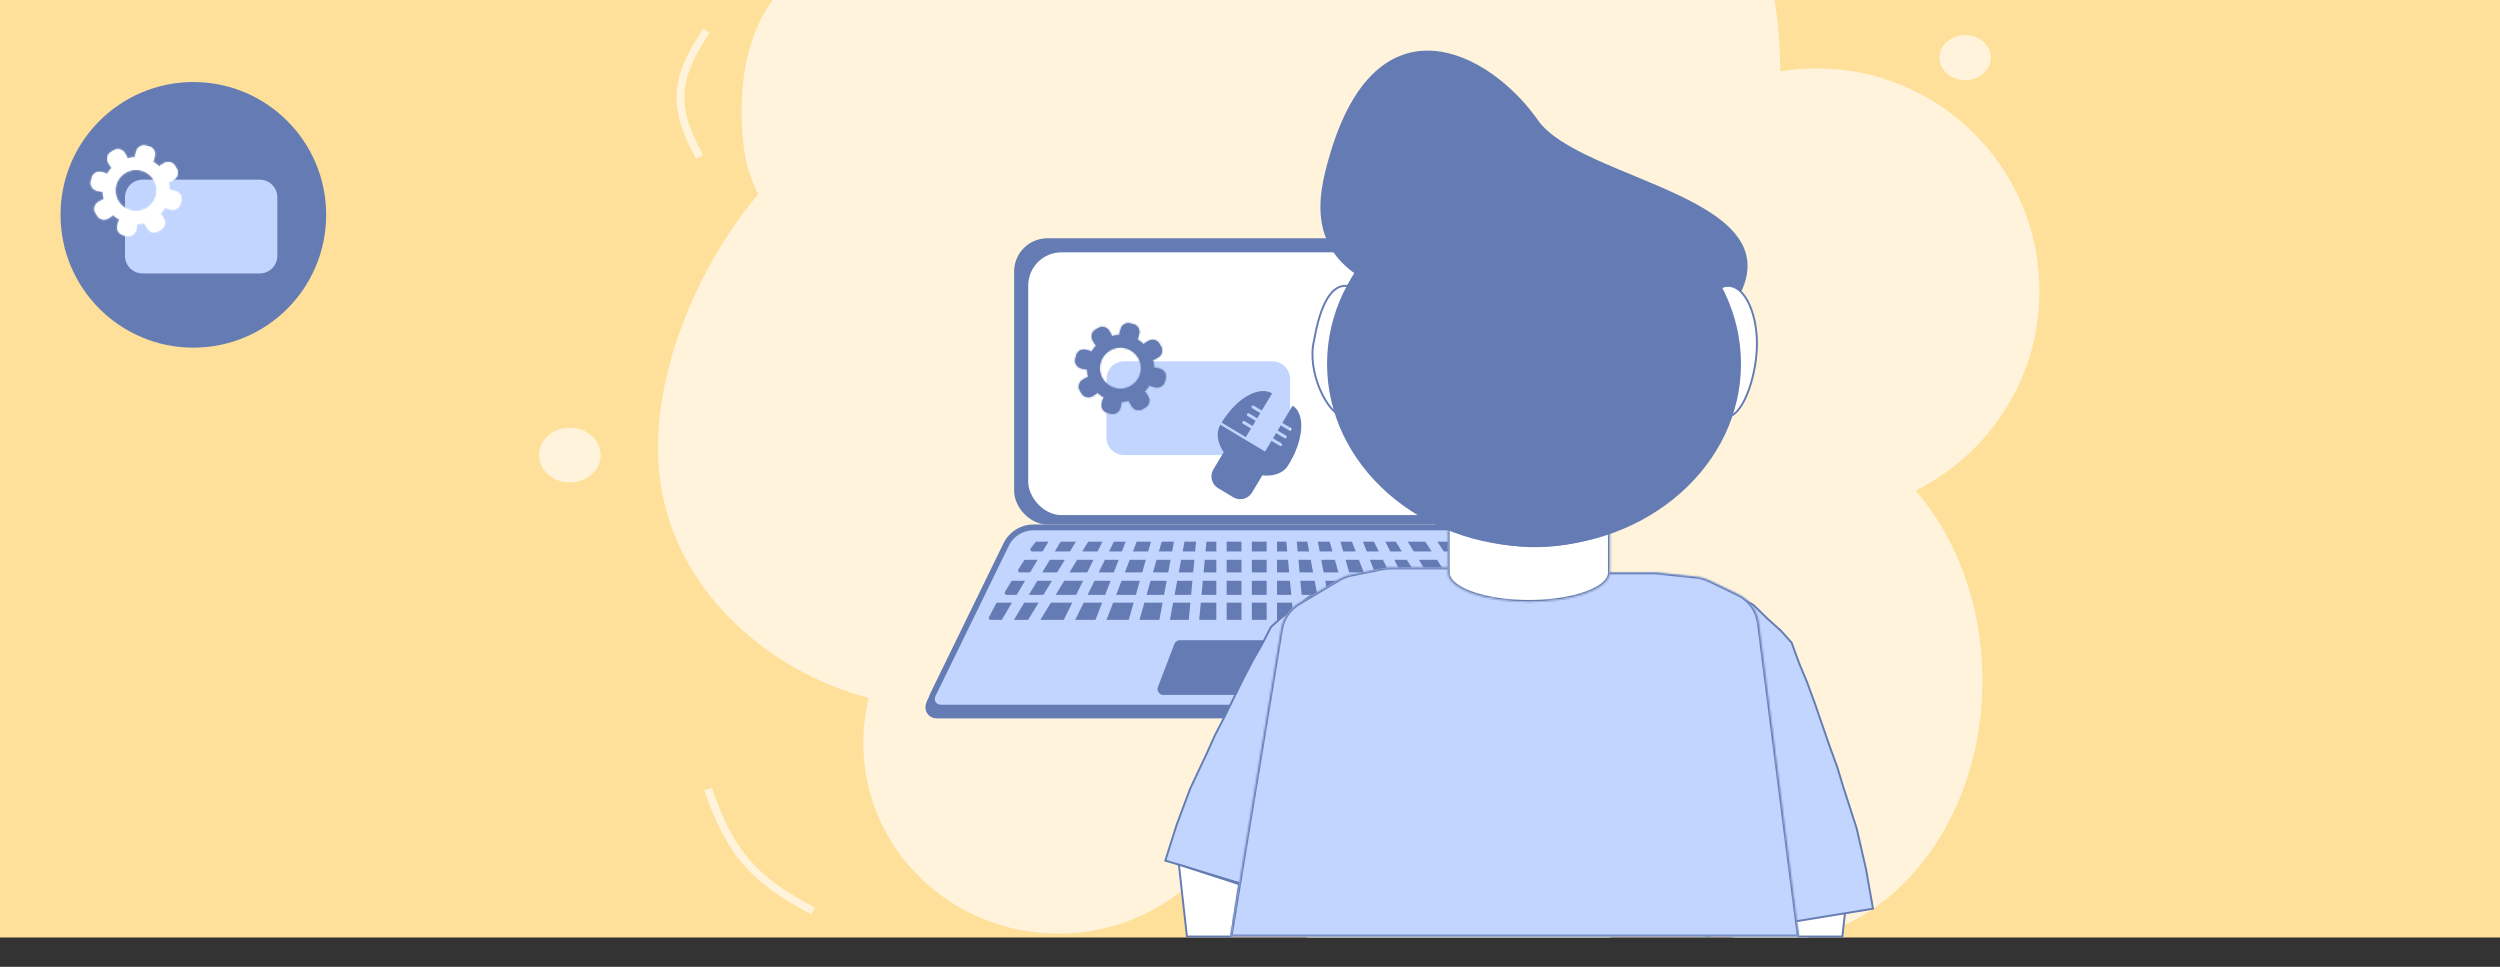 <svg width="1280" height="495" viewBox="0 0 1280 495" fill="none" xmlns="http://www.w3.org/2000/svg">
<rect x="0" y="0" width="1280" height="495" fill="#333333" stroke="none"/>
<rect width="1280" height="480" fill="#FEE09A"/>
<path fill-rule="evenodd" clip-rule="evenodd" d="M669.533 480C650.915 470.301 634.119 457.208 619.845 441.472C601.537 463.742 573.42 478 541.891 478C486.723 478 442 434.348 442 380.5C442 373.02 442.942 365.235 444.713 357.374C392.473 343.486 342.609 300.607 337.359 240.311C333.319 193.918 355.756 137.976 388.235 99.397C384.514 91.942 382.073 84.477 381.122 77.091C381.122 77.091 372.934 30.815 395.57 0H908.442C910.417 10.199 911.254 22.278 911.578 36.492C917.602 35.511 923.784 35 930.086 35C993.094 35 1044.17 86.04 1044.17 149C1044.17 193.773 1018.34 232.518 980.759 251.166C1001.84 275.519 1015 310.118 1015 348.5C1015 414.334 976.27 469.039 925.315 480H887.685C874.349 477.131 861.849 471.266 850.663 462.988C842.348 469.446 833.49 475.148 824.175 480H669.533ZM380.315 442.335C388.707 452.149 399.632 459.865 415.357 468.111L417.301 464.69C401.81 456.567 391.395 449.144 383.474 439.88C375.548 430.612 370.002 419.365 364.483 403.403L360.6 404.597C366.187 420.758 371.927 432.526 380.315 442.335ZM356.473 81.366C349.285 68.314 345.831 57.918 346.455 47.509C347.079 37.112 351.752 27.034 360.058 14.592L363.378 16.772C355.199 29.025 351.01 38.368 350.451 47.684C349.893 56.987 352.937 66.594 359.988 79.397L356.473 81.366ZM307.544 233C307.544 225.268 300.483 219 291.772 219C283.061 219 276 225.268 276 233C276 240.732 283.061 247 291.772 247C300.483 247 307.544 240.732 307.544 233ZM1006.14 18C1013.4 18 1019.29 23.149 1019.29 29.5C1019.29 35.851 1013.4 41 1006.14 41C998.885 41 993 35.851 993 29.5C993 23.149 998.885 18 1006.14 18Z" fill="#FFF4DB"/>
<circle cx="99" cy="110" r="68" fill="#647CB3"/>
<rect x="519.242" y="122" width="241.015" height="146.531" rx="17" fill="#647CB3"/>
<path d="M496.453 339.39H782.339C784.739 339.39 786.684 341.335 786.684 343.735C786.684 347.532 788.431 351.117 791.421 353.457L793.727 355.262C795.461 356.619 796.717 358.494 797.314 360.613L797.528 361.377C797.873 362.603 796.952 363.819 795.678 363.819H479.466C478.365 363.819 477.568 362.768 477.865 361.708C478.257 360.309 478.899 358.992 479.76 357.821L487.158 347.759C487.934 346.703 488.577 345.557 489.073 344.344C490.299 341.348 493.215 339.39 496.453 339.39Z" fill="#C2D5FF" stroke="#647CB3" stroke-width="8"/>
<path d="M529.118 270.031H748.897C754.956 270.031 760.46 273.562 762.986 279.07L798.234 355.94C799.601 358.921 797.423 362.315 794.143 362.315H481.604C478.278 362.315 476.101 358.831 477.56 355.842L515.188 278.733C517.786 273.408 523.193 270.031 529.118 270.031Z" fill="#C2D5FF" stroke="#647CB3" stroke-width="3"/>
<path d="M601.275 329.713C601.719 328.551 602.834 327.783 604.078 327.783H674.196C675.484 327.783 676.628 328.605 677.039 329.826L684.457 351.851C685.112 353.795 683.666 355.808 681.614 355.808H595.664C593.561 355.808 592.111 353.702 592.861 351.738L601.275 329.713Z" fill="#647CB3"/>
<rect x="526.448" y="129.206" width="227.403" height="134.52" rx="17" fill="white"/>
<path d="M566.5 194C566.5 189.029 570.529 185 575.5 185H651.5C656.471 185 660.5 189.029 660.5 194V224C660.5 228.971 656.471 233 651.5 233H575.5C570.529 233 566.5 228.971 566.5 224V194Z" fill="#C2D5FF"/>
<path d="M943.286 479.5L947.417 442.714L916.559 452.708L920.695 479.5H943.286Z" fill="white" stroke="#647CB3"/>
<path fill-rule="evenodd" clip-rule="evenodd" d="M729.734 277.338H720.779L723.842 282.343H732.993L729.734 277.338ZM735.786 286.632H726.468L730.407 293.067H739.976L735.786 286.632ZM746.203 293.067L742.014 286.632H752.685C753.013 286.632 753.319 286.793 753.506 287.061L756.591 291.496C757.053 292.159 756.578 293.067 755.771 293.067H746.203ZM742.77 297.356H733.033L737.445 304.563H747.462L742.77 297.356ZM753.689 304.563L748.997 297.356H758.205C758.543 297.356 758.857 297.526 759.042 297.809L762.448 303.015C762.883 303.68 762.405 304.563 761.611 304.563H753.689ZM750.069 308.566H739.896L745.288 317.374L755.805 317.374L750.069 308.566ZM762.032 317.374L756.297 308.566H765.87C766.229 308.566 766.561 308.759 766.739 309.071L770.615 315.879C770.995 316.546 770.514 317.374 769.747 317.374L762.032 317.374ZM739.22 282.343L735.961 277.338H746.909C747.203 277.338 747.482 277.467 747.672 277.691L750.222 280.696C750.774 281.345 750.312 282.343 749.46 282.343H739.22ZM709.328 277.338H714.651L717.715 282.343H711.803L709.328 277.338ZM713.924 286.632H720.341L724.28 293.067H717.105L713.924 286.632ZM719.226 297.356H726.906L731.318 304.563H722.789L719.226 297.356ZM724.768 308.566H733.768L739.16 317.374H729.123L724.768 308.566ZM703.473 277.338H697.824L699.756 282.343H705.948L703.473 277.338ZM708.069 286.632H701.411L703.894 293.067H711.25L708.069 286.632ZM713.371 297.356H705.55L708.331 304.563H716.934L713.371 297.356ZM718.914 308.566H709.876L713.275 317.374H723.268L718.914 308.566ZM686.302 277.338H692.177L694.109 282.343H687.724L686.302 277.338ZM688.942 286.632H695.764L698.247 293.067H690.77L688.942 286.632ZM691.989 297.356H699.903L702.684 304.563H694.037L691.989 297.356ZM695.174 308.566H704.229L707.628 317.374H697.676L695.174 308.566ZM680.808 277.338H674.753L675.689 282.343H682.23L680.808 277.338ZM683.449 286.632H676.491L677.694 293.067H685.277L683.449 286.632ZM686.496 297.356H678.496L679.843 304.563H688.543L686.496 297.356ZM689.68 308.566H680.592L682.239 317.374H692.183L689.68 308.566ZM663.932 277.338H669.365L670.301 282.343H664.396L663.932 277.338ZM664.794 286.632H671.103L672.306 293.067H665.391L664.794 286.632ZM665.789 297.356H673.108L674.455 304.563H666.457L665.789 297.356ZM666.829 308.566H675.204L676.85 317.374H667.646L666.829 308.566ZM658.605 277.338H653.832V282.343H659.069L658.605 277.338ZM659.467 286.632H653.832V293.067H660.064L659.467 286.632ZM660.462 297.356H653.832V304.563H661.131L660.462 297.356ZM661.502 308.566H653.832V317.374H662.319L661.502 308.566ZM530.863 277.338H536.809L533.818 282.343H528.525C527.693 282.343 527.224 281.386 527.736 280.729L530.073 277.724C530.263 277.481 530.554 277.338 530.863 277.338ZM525.067 286.632H531.256L527.411 293.067H522.239C521.45 293.067 520.971 292.195 521.396 291.529L524.224 287.095C524.408 286.807 524.726 286.632 525.067 286.632ZM537.506 286.632L533.662 293.067H541.258L545.197 286.632H537.506ZM518.524 297.356H524.848L520.542 304.563H515.403C514.625 304.563 514.145 303.715 514.545 303.048L517.667 297.842C517.847 297.541 518.173 297.356 518.524 297.356ZM531.099 297.356L526.793 304.563H534.22L538.632 297.356H531.099ZM510.834 308.566H518.15L512.888 317.374H507.28C506.529 317.374 506.046 316.577 506.394 315.911L509.947 309.104C510.12 308.773 510.461 308.566 510.834 308.566ZM524.401 308.566L519.138 317.374H526.786L526.48 317.207L531.769 308.566H524.401ZM543.059 277.338L540.069 282.343H547.823L550.886 277.338H543.059ZM547.546 293.067L551.485 286.632H559.854L556.673 293.067H547.546ZM540.508 304.563L544.92 297.356H554.552L550.989 304.563H540.508ZM532.665 317.374L538.057 308.566H549.009L544.673 317.337L544.758 317.374H532.665ZM554.111 282.343L557.174 277.338H564.45L561.975 282.343H554.111ZM565.709 286.632L562.528 293.067H570.271L572.754 286.632H565.709ZM560.407 297.356L556.844 304.563H565.834L568.615 297.356H560.407ZM554.864 308.566L550.509 317.374H560.89L564.289 308.566H554.864ZM570.304 277.338L567.83 282.343H574.409L576.341 277.338H570.304ZM575.918 293.067L578.401 286.632H586.656L584.828 293.067H575.918ZM571.481 304.563L574.262 297.356H583.609L581.561 304.563H571.481ZM566.537 317.374L569.936 308.566H580.424L577.922 317.374H566.537ZM580.056 282.343L581.988 277.338H589.296L587.874 282.343H580.056ZM592.149 286.632L590.321 293.067H598.135L599.338 286.632H592.149ZM589.102 297.356L587.055 304.563H595.986L597.333 297.356H589.102ZM585.918 308.566L583.415 317.374H593.591L595.237 308.566H585.918ZM594.79 277.338L593.368 282.343H600.14L601.076 277.338H594.79ZM603.523 293.067L604.726 286.632H611.516L610.919 293.067H603.523ZM601.374 304.563L602.721 297.356H610.521L609.853 304.563H601.374ZM598.979 317.374L600.626 308.566H609.481L608.664 317.374H598.979ZM605.528 282.343L606.464 277.338H612.378L611.914 282.343H605.528ZM616.843 286.632L616.246 293.067H622.752V286.632H616.843ZM615.848 297.356L615.179 304.563H622.752V297.356H615.848ZM614.808 308.566L613.991 317.374H622.752V308.566H614.808ZM617.705 277.338L617.241 282.343H622.752V277.338H617.705ZM628.058 293.067V286.632H635.639V293.067H628.058ZM628.058 304.563V297.356H635.639V304.563H628.058ZM628.058 317.374V308.566H635.639V317.374H628.058ZM628.058 282.343V277.338H635.639V282.343H628.058ZM640.945 277.338H648.526V282.343H640.945V277.338ZM640.945 286.632H648.526V293.067H640.945V286.632ZM640.945 297.356H648.526V304.563H640.945V297.356ZM640.945 308.566H648.526V317.374H640.945V308.566Z" fill="#647CB3"/>
<path fill-rule="evenodd" clip-rule="evenodd" d="M645.552 200.264C647.732 200.041 649.692 200.429 651.319 201.406L646.045 210.192L641.937 207.726C641.573 207.507 641.101 207.625 640.882 207.989C640.664 208.353 640.782 208.825 641.146 209.043L645.254 211.51L643.671 214.145L639.563 211.679C639.2 211.461 638.727 211.579 638.509 211.942C638.29 212.306 638.408 212.778 638.772 212.997L642.88 215.463L641.298 218.099L637.19 215.633C636.826 215.414 636.354 215.532 636.135 215.896C635.917 216.26 636.035 216.732 636.399 216.95L640.507 219.417L637.87 223.809L625.476 216.369C627.242 213.427 629.311 210.706 631.566 208.362C633.821 206.018 636.216 204.096 638.616 202.707C641.016 201.317 643.373 200.487 645.552 200.264ZM655.292 228.293L650.994 225.712L647.71 231.182L648.75 231.835L642.168 227.884L624.816 217.467C622.963 220.554 623.014 224.613 624.957 228.749C625.403 229.7 625.941 230.636 626.561 231.549C626.425 231.732 626.296 231.924 626.176 232.125L621.251 240.328C619.261 243.643 620.335 247.943 623.649 249.933L631.414 254.594C634.728 256.584 639.028 255.51 641.018 252.196L645.943 243.992C646.063 243.792 646.172 243.588 646.271 243.381C647.367 243.499 648.447 243.534 649.495 243.481C654.06 243.251 657.666 241.388 659.519 238.301L659.505 238.292C661.367 235.362 662.916 232.244 664.06 229.121C665.231 225.921 665.954 222.782 666.182 219.898C666.41 217.013 666.14 214.443 665.388 212.346C664.635 210.249 663.416 208.669 661.806 207.702L656.532 216.488L660.831 219.068C661.194 219.287 661.312 219.759 661.094 220.123C660.875 220.487 660.403 220.605 660.039 220.386L655.741 217.805L654.158 220.441L658.457 223.022C658.821 223.24 658.939 223.712 658.72 224.076C658.502 224.44 658.03 224.558 657.666 224.34L653.367 221.759L651.785 224.395L656.084 226.975C656.448 227.194 656.565 227.666 656.347 228.03C656.128 228.394 655.656 228.512 655.292 228.293Z" fill="#647CB3"/>
<path d="M602.363 422.559L596.63 440.632L669.964 462.934L792.172 330.4L731.004 316.125L730.978 316.119L730.953 316.11L688.916 301.485L679.605 301.485L670.377 305.556L663.307 311.043L663.299 311.049L663.29 311.055L656.312 316.029L650.79 320.926L646.044 330.095L646.039 330.104L646.034 330.113L641.186 338.602L636.406 347.836L636.402 347.844L626.892 367.09L626.887 367.098L622.105 376.336L618.008 385.453L618.004 385.461L609.312 403.925L602.363 422.559Z" fill="#C2D5FF" stroke="#647CB3"/>
<path d="M955.403 444.984L958.975 465.249L873.551 479.21L757.917 319.85L828.495 312.865L828.52 312.862L828.545 312.857L877.753 302.883L888.169 304.161L897.845 309.814L904.878 316.687L904.885 316.695L904.893 316.702L911.901 323.009L917.299 329.038L921.16 339.553L921.163 339.563L921.167 339.573L925.246 349.368L929.132 359.954L929.135 359.963L936.729 381.965L936.733 381.974L940.621 392.566L943.764 402.933L943.766 402.941L950.57 423.99L955.403 444.984Z" fill="#C2D5FF" stroke="#647CB3"/>
<path d="M607.714 479.5L603.583 442.714L634.441 452.708L630.305 479.5H607.714Z" fill="white" stroke="#647CB3"/>
<mask id="path-16-inside-1_780_1804" fill="white">
<path fill-rule="evenodd" clip-rule="evenodd" d="M655.893 322.154C656.803 316.623 660.11 311.775 664.928 308.91L685.72 296.543C687.552 295.454 689.553 294.68 691.641 294.255L708.085 290.905C709.333 290.651 710.603 290.523 711.877 290.523H764.619L821.3 293.068H847.617L868.636 295.27C870.802 295.497 872.912 296.095 874.875 297.037L889.916 304.253C895.728 307.041 899.729 312.587 900.544 318.981L921 479.503H630L655.893 322.154Z"/>
</mask>
<path fill-rule="evenodd" clip-rule="evenodd" d="M655.893 322.154C656.803 316.623 660.11 311.775 664.928 308.91L685.72 296.543C687.552 295.454 689.553 294.68 691.641 294.255L708.085 290.905C709.333 290.651 710.603 290.523 711.877 290.523H764.619L821.3 293.068H847.617L868.636 295.27C870.802 295.497 872.912 296.095 874.875 297.037L889.916 304.253C895.728 307.041 899.729 312.587 900.544 318.981L921 479.503H630L655.893 322.154Z" fill="#C2D5FF"/>
<path d="M664.928 308.91L664.417 308.05L664.417 308.05L664.928 308.91ZM655.893 322.154L656.88 322.317L656.88 322.317L655.893 322.154ZM685.72 296.543L686.232 297.402L686.232 297.402L685.72 296.543ZM691.641 294.255L691.441 293.275L691.441 293.275L691.641 294.255ZM708.085 290.905L708.284 291.885L708.284 291.885L708.085 290.905ZM764.619 290.523L764.664 289.524L764.641 289.523H764.619V290.523ZM821.3 293.068L821.255 294.067L821.278 294.068H821.3V293.068ZM847.617 293.068L847.721 292.074L847.669 292.068H847.617V293.068ZM868.636 295.27L868.532 296.265L868.532 296.265L868.636 295.27ZM874.875 297.037L875.308 296.135L875.308 296.135L874.875 297.037ZM889.916 304.253L889.483 305.155L889.483 305.155L889.916 304.253ZM900.544 318.981L899.552 319.108L899.552 319.108L900.544 318.981ZM921 479.503V480.503H922.135L921.992 479.377L921 479.503ZM630 479.503L629.013 479.341L628.822 480.503H630V479.503ZM664.417 308.05C659.345 311.067 655.865 316.169 654.906 321.992L656.88 322.317C657.742 317.076 660.875 312.484 665.439 309.769L664.417 308.05ZM685.209 295.683L664.417 308.05L665.439 309.769L686.232 297.402L685.209 295.683ZM691.441 293.275C689.243 293.723 687.137 294.537 685.209 295.683L686.232 297.402C687.966 296.37 689.862 295.638 691.84 295.235L691.441 293.275ZM707.885 289.925L691.441 293.275L691.84 295.235L708.284 291.885L707.885 289.925ZM711.877 289.523C710.536 289.523 709.199 289.658 707.885 289.925L708.284 291.885C709.467 291.644 710.67 291.523 711.877 291.523V289.523ZM764.619 289.523H711.877V291.523H764.619V289.523ZM821.345 292.069L764.664 289.524L764.574 291.522L821.255 294.067L821.345 292.069ZM847.617 292.068H821.3V294.068H847.617V292.068ZM868.74 294.276L847.721 292.074L847.512 294.063L868.532 296.265L868.74 294.276ZM875.308 296.135C873.241 295.144 871.02 294.515 868.74 294.276L868.532 296.265C870.584 296.48 872.583 297.046 874.443 297.938L875.308 296.135ZM890.348 303.351L875.308 296.135L874.443 297.938L889.483 305.155L890.348 303.351ZM901.536 318.855C900.678 312.124 896.466 306.287 890.348 303.351L889.483 305.155C894.989 307.796 898.78 313.05 899.552 319.108L901.536 318.855ZM921.992 479.377L901.536 318.855L899.552 319.108L920.008 479.63L921.992 479.377ZM630 480.503H921V478.503H630V480.503ZM654.906 321.992L629.013 479.341L630.987 479.666L656.88 322.317L654.906 321.992Z" fill="#647CB3" mask="url(#path-16-inside-1_780_1804)"/>
<mask id="path-18-inside-2_780_1804" fill="white">
<path fill-rule="evenodd" clip-rule="evenodd" d="M824.279 256.966H741.269V294.055H741.34C742.603 301.935 760.671 308.185 782.774 308.185C804.877 308.185 822.945 301.935 824.209 294.055H824.279V293.181C824.279 293.178 824.279 293.175 824.279 293.172C824.279 293.169 824.279 293.166 824.279 293.163V256.966Z"/>
</mask>
<path fill-rule="evenodd" clip-rule="evenodd" d="M824.279 256.966H741.269V294.055H741.34C742.603 301.935 760.671 308.185 782.774 308.185C804.877 308.185 822.945 301.935 824.209 294.055H824.279V293.181C824.279 293.178 824.279 293.175 824.279 293.172C824.279 293.169 824.279 293.166 824.279 293.163V256.966Z" fill="white"/>
<path d="M741.269 256.966V255.966H740.269V256.966H741.269ZM824.279 256.966H825.279V255.966H824.279V256.966ZM741.269 294.055H740.269V295.055H741.269V294.055ZM741.34 294.055L742.327 293.897L742.192 293.055H741.34V294.055ZM824.209 294.055V293.055H823.356L823.221 293.897L824.209 294.055ZM824.279 294.055V295.055H825.279V294.055H824.279ZM741.269 257.966H824.279V255.966H741.269V257.966ZM742.269 294.055V256.966H740.269V294.055H742.269ZM741.34 293.055H741.269V295.055H741.34V293.055ZM782.774 307.185C771.806 307.185 761.877 305.633 754.566 303.129C750.908 301.876 747.948 300.399 745.846 298.793C743.733 297.178 742.586 295.512 742.327 293.897L740.352 294.214C740.725 296.538 742.311 298.609 744.632 300.382C746.963 302.163 750.138 303.726 753.918 305.021C761.483 307.612 771.639 309.185 782.774 309.185V307.185ZM823.221 293.897C822.962 295.512 821.816 297.178 819.702 298.793C817.6 300.399 814.64 301.876 810.982 303.129C803.671 305.633 793.742 307.185 782.774 307.185V309.185C793.909 309.185 804.065 307.612 811.63 305.021C815.41 303.726 818.585 302.163 820.917 300.382C823.237 298.609 824.823 296.538 825.196 294.214L823.221 293.897ZM824.279 293.055H824.209V295.055H824.279V293.055ZM823.279 293.181V294.055H825.279V293.181H823.279ZM823.279 293.172C823.279 293.173 823.279 293.174 823.279 293.175C823.279 293.177 823.279 293.179 823.279 293.181H825.279C825.279 293.181 825.279 293.18 825.279 293.178C825.279 293.177 825.279 293.174 825.279 293.172H823.279ZM823.279 293.163C823.279 293.165 823.279 293.167 823.279 293.169C823.279 293.17 823.279 293.171 823.279 293.172H825.279C825.279 293.17 825.279 293.168 825.279 293.166C825.279 293.165 825.279 293.164 825.279 293.163H823.279ZM823.279 256.966V293.163H825.279V256.966H823.279Z" fill="#647CB3" mask="url(#path-18-inside-2_780_1804)"/>
<circle cx="100.672" cy="100.672" r="100.172" transform="matrix(-0.962 0.271 0.271 0.962 855.574 55.388)" fill="white" stroke="#647CB3"/>
<path d="M680.72 79.785C674.772 100.322 665.623 135.919 717.623 150.98C769.622 166.041 882.569 175.361 888.517 154.824C922.235 100.659 809.399 92.913 787.393 61.491C762.477 25.915 704.881 -3.631 680.72 79.785Z" fill="#647CB3"/>
<path d="M868.924 173.956L868.929 173.937L868.932 173.919C870.5 164.857 872.732 157.712 875.583 152.962C878.437 148.208 881.842 145.953 885.747 146.401C889.631 146.845 893.191 150.405 895.746 156.094C898.289 161.752 899.761 169.371 899.532 177.601C899.302 185.835 897.36 195.037 894.444 202.049C892.985 205.557 891.293 208.49 889.472 210.48C887.642 212.479 885.749 213.455 883.884 213.242C881.996 213.025 879.842 211.568 877.706 209.106C875.585 206.661 873.549 203.299 871.894 199.438C868.581 191.707 866.843 182.079 868.924 173.956Z" fill="white" stroke="#647CB3"/>
<path d="M672.877 173.956L672.881 173.937L672.885 173.919C674.452 164.857 676.683 157.711 679.535 152.961C682.388 148.207 685.793 145.953 689.698 146.4C693.582 146.844 697.142 150.404 699.698 156.092C702.241 161.751 703.713 169.369 703.484 177.6C703.255 185.834 701.314 195.035 698.398 202.048C696.939 205.555 695.248 208.489 693.427 210.479C691.597 212.478 689.704 213.454 687.839 213.241C685.951 213.025 683.797 211.568 681.661 209.106C679.54 206.661 677.503 203.299 675.848 199.437C672.535 191.707 670.796 182.079 672.877 173.956Z" fill="white" stroke="#647CB3"/>
<path d="M826.938 165.312L857.878 149.511L858.887 162.991L859.408 172.807L860.107 185.318L860.24 195.153L849.169 179.307L844.021 172.834L836.876 168.014L826.938 165.312Z" fill="#647CB3"/>
<ellipse cx="785.423" cy="186.319" rx="105.97" ry="93.607" fill="#647CB3"/>
<mask id="path-26-inside-3_780_1804" fill="white">
<path fill-rule="evenodd" clip-rule="evenodd" d="M573.803 168.491C574.346 166.35 576.523 165.055 578.664 165.599L580.335 166.023C582.476 166.567 583.771 168.744 583.227 170.885L582.803 172.556C582.687 173.012 582.497 173.429 582.249 173.799C583.467 174.5 584.578 175.342 585.568 176.297C585.852 175.957 586.197 175.658 586.599 175.419L588.08 174.537C589.979 173.408 592.434 174.032 593.563 175.93L594.444 177.412C595.574 179.31 594.95 181.765 593.052 182.894L591.57 183.776C591.149 184.026 590.701 184.19 590.246 184.273C590.589 185.578 590.781 186.931 590.804 188.309C591.261 188.261 591.735 188.291 592.206 188.411L593.877 188.836C596.018 189.38 597.313 191.556 596.769 193.697L596.345 195.368C595.801 197.509 593.624 198.804 591.483 198.26L589.812 197.836C589.32 197.711 588.872 197.499 588.482 197.222C587.79 198.41 586.964 199.496 586.03 200.466C586.41 200.762 586.742 201.133 587.003 201.572L587.884 203.054C589.014 204.952 588.39 207.407 586.491 208.536L585.01 209.418C583.111 210.547 580.657 209.924 579.527 208.025L578.646 206.543C578.379 206.094 578.21 205.614 578.132 205.128C576.826 205.479 575.47 205.677 574.088 205.707C574.153 206.197 574.128 206.707 573.998 207.215L573.574 208.886C573.03 211.027 570.854 212.322 568.712 211.778L567.042 211.353C564.901 210.809 563.606 208.633 564.15 206.492L564.574 204.821C564.703 204.313 564.924 203.853 565.214 203.453C563.997 202.758 562.885 201.922 561.894 200.973C561.596 201.358 561.222 201.694 560.778 201.958L559.296 202.839C557.398 203.969 554.943 203.345 553.814 201.447L552.932 199.965C551.803 198.067 552.427 195.612 554.325 194.482L555.807 193.601C556.251 193.337 556.725 193.169 557.206 193.09C556.852 191.79 556.65 190.439 556.614 189.063C556.144 189.118 555.656 189.089 555.17 188.965L553.5 188.541C551.358 187.997 550.064 185.82 550.607 183.679L551.032 182.009C551.576 179.868 553.752 178.573 555.894 179.117L557.564 179.541C558.042 179.662 558.478 179.865 558.86 180.131C559.542 178.935 560.359 177.841 561.286 176.863C560.932 176.575 560.621 176.22 560.374 175.804L559.493 174.323C558.363 172.424 558.987 169.97 560.885 168.84L562.367 167.959C564.265 166.83 566.72 167.453 567.849 169.352L568.731 170.833C568.973 171.241 569.135 171.674 569.22 172.114C570.528 171.757 571.887 171.553 573.271 171.519C573.23 171.075 573.262 170.618 573.378 170.162L573.803 168.491ZM583.911 191.123C582.472 196.79 576.711 200.217 571.045 198.778C565.378 197.338 561.951 191.577 563.39 185.911C564.83 180.244 570.591 176.817 576.257 178.257C581.924 179.696 585.351 185.457 583.911 191.123Z"/>
</mask>
<path fill-rule="evenodd" clip-rule="evenodd" d="M573.803 168.491C574.346 166.35 576.523 165.055 578.664 165.599L580.335 166.023C582.476 166.567 583.771 168.744 583.227 170.885L582.803 172.556C582.687 173.012 582.497 173.429 582.249 173.799C583.467 174.5 584.578 175.342 585.568 176.297C585.852 175.957 586.197 175.658 586.599 175.419L588.08 174.537C589.979 173.408 592.434 174.032 593.563 175.93L594.444 177.412C595.574 179.31 594.95 181.765 593.052 182.894L591.57 183.776C591.149 184.026 590.701 184.19 590.246 184.273C590.589 185.578 590.781 186.931 590.804 188.309C591.261 188.261 591.735 188.291 592.206 188.411L593.877 188.836C596.018 189.38 597.313 191.556 596.769 193.697L596.345 195.368C595.801 197.509 593.624 198.804 591.483 198.26L589.812 197.836C589.32 197.711 588.872 197.499 588.482 197.222C587.79 198.41 586.964 199.496 586.03 200.466C586.41 200.762 586.742 201.133 587.003 201.572L587.884 203.054C589.014 204.952 588.39 207.407 586.491 208.536L585.01 209.418C583.111 210.547 580.657 209.924 579.527 208.025L578.646 206.543C578.379 206.094 578.21 205.614 578.132 205.128C576.826 205.479 575.47 205.677 574.088 205.707C574.153 206.197 574.128 206.707 573.998 207.215L573.574 208.886C573.03 211.027 570.854 212.322 568.712 211.778L567.042 211.353C564.901 210.809 563.606 208.633 564.15 206.492L564.574 204.821C564.703 204.313 564.924 203.853 565.214 203.453C563.997 202.758 562.885 201.922 561.894 200.973C561.596 201.358 561.222 201.694 560.778 201.958L559.296 202.839C557.398 203.969 554.943 203.345 553.814 201.447L552.932 199.965C551.803 198.067 552.427 195.612 554.325 194.482L555.807 193.601C556.251 193.337 556.725 193.169 557.206 193.09C556.852 191.79 556.65 190.439 556.614 189.063C556.144 189.118 555.656 189.089 555.17 188.965L553.5 188.541C551.358 187.997 550.064 185.82 550.607 183.679L551.032 182.009C551.576 179.868 553.752 178.573 555.894 179.117L557.564 179.541C558.042 179.662 558.478 179.865 558.86 180.131C559.542 178.935 560.359 177.841 561.286 176.863C560.932 176.575 560.621 176.22 560.374 175.804L559.493 174.323C558.363 172.424 558.987 169.97 560.885 168.84L562.367 167.959C564.265 166.83 566.72 167.453 567.849 169.352L568.731 170.833C568.973 171.241 569.135 171.674 569.22 172.114C570.528 171.757 571.887 171.553 573.271 171.519C573.23 171.075 573.262 170.618 573.378 170.162L573.803 168.491ZM583.911 191.123C582.472 196.79 576.711 200.217 571.045 198.778C565.378 197.338 561.951 191.577 563.39 185.911C564.83 180.244 570.591 176.817 576.257 178.257C581.924 179.696 585.351 185.457 583.911 191.123Z" fill="#647CB3"/>
<path d="M582.249 173.799L580.588 172.685L579.396 174.464L581.251 175.532L582.249 173.799ZM585.568 176.297L584.18 177.736L585.729 179.231L587.106 177.576L585.568 176.297ZM586.599 175.419L587.621 177.138L587.621 177.138L586.599 175.419ZM588.08 174.537L587.058 172.819L587.058 172.819L588.08 174.537ZM593.563 175.93L591.844 176.953L591.844 176.953L593.563 175.93ZM594.444 177.412L596.163 176.389L596.163 176.389L594.444 177.412ZM593.052 182.894L592.029 181.175L592.029 181.175L593.052 182.894ZM591.57 183.776L590.548 182.057L590.548 182.057L591.57 183.776ZM590.246 184.273L589.886 182.306L587.762 182.695L588.312 184.783L590.246 184.273ZM590.804 188.309L588.805 188.343L588.842 190.526L591.013 190.298L590.804 188.309ZM588.482 197.222L589.639 195.591L587.854 194.323L586.753 196.216L588.482 197.222ZM586.03 200.466L584.59 199.078L583.051 200.675L584.798 202.041L586.03 200.466ZM587.003 201.572L588.722 200.55L588.722 200.55L587.003 201.572ZM579.527 208.025L581.246 207.002L581.246 207.002L579.527 208.025ZM578.646 206.543L576.927 207.566L576.927 207.566L578.646 206.543ZM578.132 205.128L580.108 204.814L579.759 202.62L577.613 203.197L578.132 205.128ZM574.088 205.707L574.045 203.708L571.813 203.756L572.106 205.969L574.088 205.707ZM568.712 211.778L569.205 209.839L568.712 211.778ZM567.042 211.353L566.549 213.292L567.042 211.353ZM565.214 203.453L566.832 204.63L568.145 202.824L566.207 201.717L565.214 203.453ZM561.894 200.973L563.277 199.528L561.674 197.993L560.314 199.747L561.894 200.973ZM560.778 201.958L559.755 200.239L559.755 200.239L560.778 201.958ZM559.296 202.839L558.274 201.12L558.274 201.12L559.296 202.839ZM553.814 201.447L555.533 200.424L555.533 200.424L553.814 201.447ZM552.932 199.965L551.214 200.988L551.214 200.988L552.932 199.965ZM554.325 194.482L555.348 196.201L555.348 196.201L554.325 194.482ZM555.807 193.601L556.829 195.32L556.829 195.32L555.807 193.601ZM557.206 193.09L557.528 195.064L559.719 194.707L559.136 192.565L557.206 193.09ZM556.614 189.063L558.614 189.012L558.557 186.825L556.384 187.076L556.614 189.063ZM558.86 180.131L557.72 181.774L559.515 183.019L560.597 181.122L558.86 180.131ZM561.286 176.863L562.738 178.239L564.222 176.673L562.548 175.311L561.286 176.863ZM560.374 175.804L562.093 174.782L560.374 175.804ZM559.493 174.323L557.774 175.346L557.774 175.346L559.493 174.323ZM560.885 168.84L561.908 170.559L561.908 170.559L560.885 168.84ZM562.367 167.959L563.389 169.678L562.367 167.959ZM567.849 169.352L569.568 168.329L569.568 168.329L567.849 169.352ZM568.731 170.833L567.012 171.856L567.012 171.856L568.731 170.833ZM569.22 172.114L567.257 172.496L567.669 174.61L569.747 174.043L569.22 172.114ZM573.271 171.519L573.321 173.518L575.462 173.464L575.263 171.333L573.271 171.519ZM579.157 163.661C575.945 162.845 572.68 164.787 571.864 167.999L575.741 168.984C576.013 167.913 577.101 167.266 578.172 167.538L579.157 163.661ZM580.827 164.085L579.157 163.661L578.172 167.538L579.843 167.962L580.827 164.085ZM585.165 171.378C585.981 168.166 584.039 164.901 580.827 164.085L579.843 167.962C580.913 168.234 581.561 169.322 581.289 170.393L585.165 171.378ZM584.741 173.048L585.165 171.378L581.289 170.393L580.864 172.063L584.741 173.048ZM583.91 174.913C584.284 174.356 584.568 173.729 584.741 173.048L580.864 172.063C580.805 172.295 580.71 172.503 580.588 172.685L583.91 174.913ZM586.957 174.858C585.851 173.791 584.608 172.85 583.247 172.066L581.251 175.532C582.325 176.151 583.306 176.893 584.18 177.736L586.957 174.858ZM587.106 177.576C587.246 177.408 587.417 177.259 587.621 177.138L585.576 173.7C584.976 174.057 584.458 174.505 584.031 175.018L587.106 177.576ZM587.621 177.138L589.103 176.256L587.058 172.819L585.576 173.7L587.621 177.138ZM589.103 176.256C590.052 175.692 591.279 176.003 591.844 176.953L595.282 174.908C593.588 172.06 589.906 171.124 587.058 172.819L589.103 176.256ZM591.844 176.953L592.725 178.434L596.163 176.389L595.282 174.908L591.844 176.953ZM592.725 178.434C593.29 179.383 592.978 180.611 592.029 181.175L594.074 184.613C596.922 182.919 597.857 179.237 596.163 176.389L592.725 178.434ZM592.029 181.175L590.548 182.057L592.593 185.494L594.074 184.613L592.029 181.175ZM590.548 182.057C590.334 182.184 590.111 182.265 589.886 182.306L590.606 186.241C591.291 186.115 591.964 185.868 592.593 185.494L590.548 182.057ZM592.804 188.275C592.778 186.734 592.564 185.221 592.18 183.764L588.312 184.783C588.615 185.934 588.784 187.128 588.805 188.343L592.804 188.275ZM591.013 190.298C591.239 190.274 591.475 190.289 591.714 190.35L592.699 186.473C591.995 186.294 591.284 186.248 590.595 186.32L591.013 190.298ZM591.714 190.35L593.385 190.774L594.37 186.897L592.699 186.473L591.714 190.35ZM593.385 190.774C594.455 191.046 595.103 192.134 594.831 193.205L598.708 194.19C599.523 190.978 597.581 187.713 594.37 186.897L593.385 190.774ZM594.831 193.205L594.406 194.876L598.283 195.86L598.708 194.19L594.831 193.205ZM594.406 194.876C594.134 195.946 593.046 196.594 591.976 196.322L590.991 200.199C594.202 201.014 597.467 199.072 598.283 195.86L594.406 194.876ZM591.976 196.322L590.305 195.897L589.32 199.774L590.991 200.199L591.976 196.322ZM590.305 195.897C590.055 195.834 589.832 195.728 589.639 195.591L587.324 198.852C587.912 199.27 588.585 199.587 589.32 199.774L590.305 195.897ZM587.47 201.853C588.514 200.77 589.437 199.556 590.21 198.228L586.753 196.216C586.143 197.263 585.415 198.222 584.59 199.078L587.47 201.853ZM584.798 202.041C584.986 202.188 585.152 202.372 585.284 202.595L588.722 200.55C588.332 199.894 587.834 199.337 587.262 198.89L584.798 202.041ZM585.284 202.595L586.165 204.076L589.603 202.031L588.722 200.55L585.284 202.595ZM586.165 204.076C586.73 205.025 586.418 206.253 585.469 206.818L587.514 210.255C590.362 208.561 591.297 204.879 589.603 202.031L586.165 204.076ZM585.469 206.818L583.987 207.699L586.032 211.137L587.514 210.255L585.469 206.818ZM583.987 207.699C583.038 208.264 581.811 207.952 581.246 207.002L577.808 209.047C579.503 211.895 583.185 212.831 586.032 211.137L583.987 207.699ZM581.246 207.002L580.365 205.521L576.927 207.566L577.808 209.047L581.246 207.002ZM580.365 205.521C580.229 205.293 580.146 205.054 580.108 204.814L576.157 205.442C576.274 206.174 576.528 206.896 576.927 207.566L580.365 205.521ZM574.132 207.707C575.676 207.673 577.192 207.452 578.652 207.059L577.613 203.197C576.46 203.507 575.263 203.681 574.045 203.708L574.132 207.707ZM575.937 207.707C576.13 206.949 576.169 206.183 576.071 205.446L572.106 205.969C572.138 206.211 572.125 206.465 572.06 206.722L575.937 207.707ZM575.513 209.378L575.937 207.707L572.06 206.722L571.636 208.393L575.513 209.378ZM568.22 213.716C571.432 214.532 574.697 212.59 575.513 209.378L571.636 208.393C571.364 209.464 570.275 210.111 569.205 209.839L568.22 213.716ZM566.549 213.292L568.22 213.716L569.205 209.839L567.534 209.415L566.549 213.292ZM562.211 205.999C561.395 209.211 563.338 212.476 566.549 213.292L567.534 209.415C566.464 209.143 565.816 208.055 566.088 206.984L562.211 205.999ZM562.636 204.328L562.211 205.999L566.088 206.984L566.512 205.313L562.636 204.328ZM563.597 202.277C563.16 202.878 562.828 203.57 562.636 204.328L566.512 205.313C566.578 205.056 566.688 204.827 566.832 204.63L563.597 202.277ZM560.511 202.417C561.618 203.478 562.861 204.412 564.222 205.19L566.207 201.717C565.133 201.103 564.152 200.366 563.277 199.528L560.511 202.417ZM561.8 203.677C562.463 203.283 563.025 202.778 563.475 202.198L560.314 199.747C560.166 199.937 559.98 200.105 559.755 200.239L561.8 203.677ZM560.319 204.558L561.8 203.677L559.755 200.239L558.274 201.12L560.319 204.558ZM552.095 202.469C553.789 205.317 557.471 206.252 560.319 204.558L558.274 201.12C557.325 201.685 556.097 201.373 555.533 200.424L552.095 202.469ZM551.214 200.988L552.095 202.469L555.533 200.424L554.651 198.943L551.214 200.988ZM553.303 192.764C550.455 194.458 549.519 198.14 551.214 200.988L554.651 198.943C554.087 197.993 554.398 196.766 555.348 196.201L553.303 192.764ZM554.784 191.882L553.303 192.764L555.348 196.201L556.829 195.32L554.784 191.882ZM556.884 191.116C556.16 191.234 555.447 191.488 554.784 191.882L556.829 195.32C557.054 195.186 557.291 195.103 557.528 195.064L556.884 191.116ZM554.615 189.115C554.655 190.653 554.881 192.163 555.277 193.616L559.136 192.565C558.823 191.417 558.645 190.225 558.614 189.012L554.615 189.115ZM554.678 190.904C555.403 191.088 556.136 191.132 556.844 191.05L556.384 187.076C556.152 187.103 555.909 187.09 555.663 187.027L554.678 190.904ZM553.007 190.479L554.678 190.904L555.663 187.027L553.992 186.603L553.007 190.479ZM548.669 183.187C547.853 186.399 549.795 189.664 553.007 190.479L553.992 186.603C552.921 186.331 552.274 185.242 552.546 184.172L548.669 183.187ZM549.093 181.516L548.669 183.187L552.546 184.172L552.97 182.501L549.093 181.516ZM556.386 177.178C553.174 176.362 549.909 178.305 549.093 181.516L552.97 182.501C553.242 181.43 554.331 180.783 555.401 181.055L556.386 177.178ZM558.057 177.603L556.386 177.178L555.401 181.055L557.072 181.479L558.057 177.603ZM560.001 178.487C559.424 178.088 558.77 177.784 558.057 177.603L557.072 181.479C557.314 181.541 557.531 181.642 557.72 181.774L560.001 178.487ZM559.834 175.487C558.799 176.58 557.886 177.803 557.123 179.139L560.597 181.122C561.199 180.067 561.92 179.102 562.738 178.239L559.834 175.487ZM558.655 176.827C559.024 177.447 559.49 177.98 560.024 178.414L562.548 175.311C562.373 175.169 562.218 174.993 562.093 174.782L558.655 176.827ZM557.774 175.346L558.655 176.827L562.093 174.782L561.211 173.301L557.774 175.346ZM559.863 167.121C557.015 168.816 556.08 172.498 557.774 175.346L561.211 173.301C560.647 172.351 560.958 171.124 561.908 170.559L559.863 167.121ZM561.344 166.24L559.863 167.121L561.908 170.559L563.389 169.678L561.344 166.24ZM569.568 168.329C567.874 165.481 564.192 164.546 561.344 166.24L563.389 169.678C564.338 169.113 565.566 169.425 566.131 170.374L569.568 168.329ZM570.45 169.811L569.568 168.329L566.131 170.374L567.012 171.856L570.45 169.811ZM571.184 171.732C571.055 171.069 570.811 170.419 570.45 169.811L567.012 171.856C567.135 172.063 567.215 172.278 567.257 172.496L571.184 171.732ZM573.221 169.519C571.674 169.558 570.155 169.785 568.694 170.184L569.747 174.043C570.902 173.728 572.101 173.548 573.321 173.518L573.221 169.519ZM571.44 169.669C571.267 170.35 571.218 171.037 571.28 171.705L575.263 171.333C575.242 171.114 575.258 170.886 575.317 170.654L571.44 169.669ZM571.864 167.999L571.44 169.669L575.317 170.654L575.741 168.984L571.864 167.999ZM570.552 200.716C577.289 202.427 584.138 198.353 585.85 191.616L581.973 190.631C580.805 195.227 576.133 198.007 571.537 196.839L570.552 200.716ZM561.452 185.418C559.741 192.156 563.815 199.005 570.552 200.716L571.537 196.839C566.941 195.672 564.161 190.999 565.329 186.403L561.452 185.418ZM576.75 176.318C570.012 174.607 563.163 178.681 561.452 185.418L565.329 186.403C566.496 181.807 571.169 179.027 575.765 180.195L576.75 176.318ZM585.85 191.616C587.561 184.879 583.487 178.03 576.75 176.318L575.765 180.195C580.361 181.363 583.141 186.035 581.973 190.631L585.85 191.616Z" fill="#647CB3" mask="url(#path-26-inside-3_780_1804)"/>
<path d="M64 101C64 96.029 68.029 92 73 92H133C137.971 92 142 96.029 142 101V131C142 135.971 137.971 140 133 140H73C68.029 140 64 135.971 64 131V101Z" fill="#C2D5FF"/>
<mask id="path-29-inside-4_780_1804" fill="white">
<path fill-rule="evenodd" clip-rule="evenodd" d="M69.803 77.491C70.347 75.35 72.523 74.055 74.664 74.599L76.335 75.023C78.476 75.567 79.771 77.744 79.227 79.885L78.803 81.556C78.687 82.012 78.497 82.43 78.249 82.799C79.467 83.5 80.578 84.342 81.568 85.297C81.852 84.957 82.197 84.658 82.599 84.419L84.08 83.537C85.979 82.408 88.434 83.031 89.563 84.93L90.444 86.412C91.574 88.31 90.95 90.765 89.052 91.894L87.57 92.776C87.149 93.026 86.701 93.19 86.246 93.273C86.59 94.578 86.781 95.931 86.804 97.309C87.261 97.261 87.735 97.291 88.206 97.411L89.877 97.836C92.018 98.38 93.313 100.556 92.769 102.697L92.345 104.368C91.801 106.509 89.624 107.804 87.483 107.26L85.812 106.836C85.32 106.711 84.872 106.499 84.482 106.222C83.79 107.41 82.964 108.496 82.03 109.466C82.41 109.762 82.742 110.133 83.003 110.572L83.884 112.054C85.014 113.952 84.39 116.407 82.491 117.536L81.01 118.418C79.111 119.547 76.657 118.924 75.527 117.025L74.646 115.543C74.379 115.094 74.21 114.614 74.132 114.128C72.826 114.479 71.47 114.677 70.088 114.707C70.153 115.197 70.127 115.707 69.999 116.215L69.574 117.886C69.03 120.027 66.854 121.322 64.712 120.778L63.042 120.353C60.901 119.809 59.606 117.633 60.15 115.492L60.574 113.821C60.703 113.313 60.924 112.853 61.214 112.453C59.997 111.758 58.885 110.922 57.894 109.973C57.596 110.358 57.222 110.694 56.778 110.958L55.296 111.839C53.398 112.969 50.943 112.345 49.814 110.447L48.932 108.965C47.803 107.067 48.426 104.612 50.325 103.482L51.807 102.601C52.251 102.337 52.725 102.169 53.206 102.09C52.852 100.79 52.65 99.439 52.614 98.063C52.144 98.118 51.656 98.089 51.17 97.965L49.5 97.541C47.358 96.997 46.064 94.82 46.608 92.679L47.032 91.009C47.576 88.868 49.752 87.573 51.894 88.117L53.564 88.541C54.042 88.662 54.478 88.865 54.86 89.13C55.542 87.935 56.359 86.841 57.286 85.863C56.932 85.575 56.621 85.22 56.374 84.805L55.492 83.323C54.363 81.424 54.987 78.97 56.885 77.84L58.367 76.959C60.265 75.83 62.72 76.453 63.849 78.352L64.731 79.833C64.973 80.241 65.135 80.674 65.22 81.114C66.528 80.757 67.887 80.553 69.271 80.519C69.23 80.076 69.262 79.618 69.378 79.162L69.803 77.491ZM79.911 100.123C78.472 105.79 72.711 109.217 67.045 107.778C61.378 106.338 57.951 100.577 59.391 94.911C60.83 89.244 66.591 85.817 72.257 87.257C77.924 88.696 81.351 94.457 79.911 100.123Z"/>
</mask>
<path fill-rule="evenodd" clip-rule="evenodd" d="M69.803 77.491C70.347 75.35 72.523 74.055 74.664 74.599L76.335 75.023C78.476 75.567 79.771 77.744 79.227 79.885L78.803 81.556C78.687 82.012 78.497 82.43 78.249 82.799C79.467 83.5 80.578 84.342 81.568 85.297C81.852 84.957 82.197 84.658 82.599 84.419L84.08 83.537C85.979 82.408 88.434 83.031 89.563 84.93L90.444 86.412C91.574 88.31 90.95 90.765 89.052 91.894L87.57 92.776C87.149 93.026 86.701 93.19 86.246 93.273C86.59 94.578 86.781 95.931 86.804 97.309C87.261 97.261 87.735 97.291 88.206 97.411L89.877 97.836C92.018 98.38 93.313 100.556 92.769 102.697L92.345 104.368C91.801 106.509 89.624 107.804 87.483 107.26L85.812 106.836C85.32 106.711 84.872 106.499 84.482 106.222C83.79 107.41 82.964 108.496 82.03 109.466C82.41 109.762 82.742 110.133 83.003 110.572L83.884 112.054C85.014 113.952 84.39 116.407 82.491 117.536L81.01 118.418C79.111 119.547 76.657 118.924 75.527 117.025L74.646 115.543C74.379 115.094 74.21 114.614 74.132 114.128C72.826 114.479 71.47 114.677 70.088 114.707C70.153 115.197 70.127 115.707 69.999 116.215L69.574 117.886C69.03 120.027 66.854 121.322 64.712 120.778L63.042 120.353C60.901 119.809 59.606 117.633 60.15 115.492L60.574 113.821C60.703 113.313 60.924 112.853 61.214 112.453C59.997 111.758 58.885 110.922 57.894 109.973C57.596 110.358 57.222 110.694 56.778 110.958L55.296 111.839C53.398 112.969 50.943 112.345 49.814 110.447L48.932 108.965C47.803 107.067 48.426 104.612 50.325 103.482L51.807 102.601C52.251 102.337 52.725 102.169 53.206 102.09C52.852 100.79 52.65 99.439 52.614 98.063C52.144 98.118 51.656 98.089 51.17 97.965L49.5 97.541C47.358 96.997 46.064 94.82 46.608 92.679L47.032 91.009C47.576 88.868 49.752 87.573 51.894 88.117L53.564 88.541C54.042 88.662 54.478 88.865 54.86 89.13C55.542 87.935 56.359 86.841 57.286 85.863C56.932 85.575 56.621 85.22 56.374 84.805L55.492 83.323C54.363 81.424 54.987 78.97 56.885 77.84L58.367 76.959C60.265 75.83 62.72 76.453 63.849 78.352L64.731 79.833C64.973 80.241 65.135 80.674 65.22 81.114C66.528 80.757 67.887 80.553 69.271 80.519C69.23 80.076 69.262 79.618 69.378 79.162L69.803 77.491ZM79.911 100.123C78.472 105.79 72.711 109.217 67.045 107.778C61.378 106.338 57.951 100.577 59.391 94.911C60.83 89.244 66.591 85.817 72.257 87.257C77.924 88.696 81.351 94.457 79.911 100.123Z" fill="white"/>
<path d="M74.664 74.599L75.157 72.661L74.664 74.599ZM69.803 77.491L71.741 77.984L69.803 77.491ZM76.335 75.023L75.843 76.962L76.335 75.023ZM79.227 79.885L77.289 79.393L79.227 79.885ZM78.803 81.556L80.741 82.048L78.803 81.556ZM78.249 82.799L76.588 81.685L75.395 83.464L77.251 84.532L78.249 82.799ZM81.568 85.297L80.18 86.736L81.729 88.231L83.106 86.576L81.568 85.297ZM82.599 84.419L83.621 86.138L83.621 86.138L82.599 84.419ZM84.08 83.537L83.058 81.819L83.058 81.819L84.08 83.537ZM89.563 84.93L87.844 85.953L87.844 85.953L89.563 84.93ZM90.444 86.412L92.163 85.389L92.163 85.389L90.444 86.412ZM89.052 91.894L88.029 90.175L88.029 90.175L89.052 91.894ZM87.57 92.776L86.548 91.057L86.548 91.057L87.57 92.776ZM86.246 93.273L85.886 91.306L83.762 91.695L84.312 93.783L86.246 93.273ZM86.804 97.309L84.805 97.343L84.842 99.526L87.013 99.298L86.804 97.309ZM84.482 106.222L85.639 104.591L83.854 103.323L82.753 105.216L84.482 106.222ZM82.03 109.466L80.59 108.078L79.051 109.675L80.798 111.041L82.03 109.466ZM83.003 110.572L84.722 109.55L84.722 109.55L83.003 110.572ZM82.491 117.536L81.469 115.818L82.491 117.536ZM81.01 118.418L82.032 120.137L81.01 118.418ZM75.527 117.025L77.246 116.002L77.246 116.002L75.527 117.025ZM74.646 115.543L72.927 116.566L72.927 116.566L74.646 115.543ZM74.132 114.128L76.108 113.814L75.759 111.62L73.613 112.197L74.132 114.128ZM70.088 114.707L70.045 112.708L67.813 112.756L68.106 114.969L70.088 114.707ZM64.712 120.778L64.22 122.716L64.712 120.778ZM63.042 120.353L63.534 118.415L63.042 120.353ZM60.15 115.492L62.088 115.984L62.088 115.984L60.15 115.492ZM60.574 113.821L58.636 113.328L58.636 113.328L60.574 113.821ZM61.214 112.453L62.832 113.63L64.145 111.824L62.207 110.717L61.214 112.453ZM57.894 109.973L59.277 108.528L57.674 106.993L56.314 108.747L57.894 109.973ZM56.778 110.958L57.8 112.677L57.8 112.677L56.778 110.958ZM55.296 111.839L54.274 110.12L54.274 110.12L55.296 111.839ZM49.814 110.447L51.533 109.424L51.533 109.424L49.814 110.447ZM48.932 108.965L47.214 109.988L47.214 109.988L48.932 108.965ZM50.325 103.482L51.348 105.201L51.348 105.201L50.325 103.482ZM51.807 102.601L52.829 104.32L52.829 104.32L51.807 102.601ZM53.206 102.09L53.528 104.064L55.719 103.707L55.136 101.565L53.206 102.09ZM52.614 98.063L54.614 98.011L54.557 95.825L52.384 96.076L52.614 98.063ZM54.86 89.13L53.72 90.774L55.515 92.019L56.597 90.122L54.86 89.13ZM57.286 85.863L58.738 87.239L60.222 85.673L58.548 84.311L57.286 85.863ZM56.374 84.805L54.655 85.827L56.374 84.805ZM55.492 83.323L53.774 84.346L53.774 84.346L55.492 83.323ZM56.885 77.84L57.908 79.559L57.908 79.559L56.885 77.84ZM58.367 76.959L59.389 78.678L58.367 76.959ZM63.849 78.352L65.568 77.329L65.568 77.329L63.849 78.352ZM64.731 79.833L63.012 80.856L63.012 80.856L64.731 79.833ZM65.22 81.114L63.257 81.496L63.669 83.61L65.747 83.043L65.22 81.114ZM69.271 80.519L69.321 82.518L71.462 82.465L71.263 80.333L69.271 80.519ZM69.378 79.162L67.44 78.669L69.378 79.162ZM75.157 72.661C71.945 71.845 68.68 73.787 67.864 76.999L71.741 77.984C72.013 76.913 73.101 76.266 74.172 76.537L75.157 72.661ZM76.827 73.085L75.157 72.661L74.172 76.537L75.843 76.962L76.827 73.085ZM81.165 80.378C81.981 77.166 80.039 73.901 76.827 73.085L75.843 76.962C76.913 77.234 77.561 78.322 77.289 79.393L81.165 80.378ZM80.741 82.048L81.165 80.378L77.289 79.393L76.864 81.063L80.741 82.048ZM79.91 83.913C80.284 83.356 80.568 82.729 80.741 82.048L76.864 81.063C76.805 81.295 76.71 81.503 76.588 81.685L79.91 83.913ZM82.957 83.858C81.851 82.791 80.608 81.85 79.247 81.066L77.251 84.532C78.325 85.151 79.306 85.893 80.18 86.736L82.957 83.858ZM83.106 86.576C83.246 86.408 83.417 86.259 83.621 86.138L81.576 82.7C80.976 83.057 80.457 83.505 80.031 84.018L83.106 86.576ZM83.621 86.138L85.103 85.256L83.058 81.819L81.576 82.7L83.621 86.138ZM85.103 85.256C86.052 84.692 87.279 85.003 87.844 85.953L91.282 83.908C89.588 81.06 85.906 80.124 83.058 81.819L85.103 85.256ZM87.844 85.953L88.725 87.434L92.163 85.389L91.282 83.908L87.844 85.953ZM88.725 87.434C89.29 88.383 88.978 89.611 88.029 90.175L90.074 93.613C92.922 91.919 93.857 88.237 92.163 85.389L88.725 87.434ZM88.029 90.175L86.548 91.057L88.593 94.494L90.074 93.613L88.029 90.175ZM86.548 91.057C86.334 91.184 86.111 91.265 85.886 91.306L86.606 95.241C87.291 95.115 87.964 94.868 88.593 94.494L86.548 91.057ZM88.804 97.275C88.778 95.734 88.564 94.221 88.18 92.764L84.312 93.783C84.615 94.934 84.784 96.128 84.805 97.343L88.804 97.275ZM87.013 99.298C87.239 99.274 87.475 99.289 87.714 99.35L88.699 95.473C87.995 95.294 87.284 95.248 86.595 95.32L87.013 99.298ZM87.714 99.35L89.385 99.774L90.37 95.897L88.699 95.473L87.714 99.35ZM89.385 99.774C90.455 100.046 91.103 101.134 90.831 102.205L94.708 103.19C95.523 99.978 93.581 96.713 90.37 95.897L89.385 99.774ZM90.831 102.205L90.406 103.876L94.283 104.86L94.708 103.19L90.831 102.205ZM90.406 103.876C90.134 104.946 89.046 105.594 87.975 105.322L86.991 109.199C90.202 110.014 93.467 108.072 94.283 104.86L90.406 103.876ZM87.975 105.322L86.305 104.897L85.32 108.774L86.991 109.199L87.975 105.322ZM86.305 104.897C86.055 104.834 85.832 104.728 85.639 104.591L83.324 107.852C83.912 108.27 84.585 108.587 85.32 108.774L86.305 104.897ZM83.47 110.853C84.514 109.77 85.437 108.556 86.21 107.228L82.753 105.216C82.143 106.263 81.415 107.222 80.59 108.078L83.47 110.853ZM80.798 111.041C80.986 111.188 81.152 111.372 81.284 111.595L84.722 109.55C84.332 108.894 83.834 108.337 83.262 107.89L80.798 111.041ZM81.284 111.595L82.165 113.076L85.603 111.031L84.722 109.55L81.284 111.595ZM82.165 113.076C82.73 114.025 82.418 115.253 81.469 115.818L83.514 119.255C86.362 117.561 87.297 113.879 85.603 111.031L82.165 113.076ZM81.469 115.818L79.987 116.699L82.032 120.137L83.514 119.255L81.469 115.818ZM79.987 116.699C79.038 117.264 77.811 116.952 77.246 116.002L73.808 118.047C75.502 120.895 79.185 121.831 82.032 120.137L79.987 116.699ZM77.246 116.002L76.365 114.521L72.927 116.566L73.808 118.047L77.246 116.002ZM76.365 114.521C76.229 114.293 76.146 114.054 76.108 113.814L72.157 114.442C72.274 115.174 72.528 115.896 72.927 116.566L76.365 114.521ZM70.132 116.707C71.676 116.673 73.192 116.452 74.652 116.059L73.613 112.197C72.46 112.507 71.263 112.681 70.045 112.708L70.132 116.707ZM71.937 116.707C72.13 115.949 72.169 115.183 72.071 114.446L68.106 114.969C68.138 115.211 68.126 115.465 68.06 115.722L71.937 116.707ZM71.513 118.378L71.937 116.707L68.06 115.722L67.636 117.393L71.513 118.378ZM64.22 122.716C67.432 123.532 70.697 121.59 71.513 118.378L67.636 117.393C67.364 118.464 66.275 119.111 65.205 118.839L64.22 122.716ZM62.549 122.292L64.22 122.716L65.205 118.839L63.534 118.415L62.549 122.292ZM58.211 114.999C57.395 118.211 59.338 121.476 62.549 122.292L63.534 118.415C62.464 118.143 61.816 117.055 62.088 115.984L58.211 114.999ZM58.636 113.328L58.211 114.999L62.088 115.984L62.513 114.313L58.636 113.328ZM59.597 111.277C59.16 111.878 58.828 112.57 58.636 113.328L62.513 114.313C62.578 114.056 62.688 113.827 62.832 113.63L59.597 111.277ZM56.511 111.417C57.618 112.478 58.861 113.412 60.222 114.19L62.207 110.717C61.133 110.103 60.152 109.366 59.277 108.528L56.511 111.417ZM57.8 112.677C58.463 112.283 59.025 111.778 59.475 111.198L56.314 108.747C56.166 108.937 55.98 109.105 55.755 109.239L57.8 112.677ZM56.319 113.558L57.8 112.677L55.755 109.239L54.274 110.12L56.319 113.558ZM48.095 111.469C49.789 114.317 53.471 115.252 56.319 113.558L54.274 110.12C53.325 110.685 52.097 110.373 51.533 109.424L48.095 111.469ZM47.214 109.988L48.095 111.469L51.533 109.424L50.651 107.943L47.214 109.988ZM49.303 101.764C46.455 103.458 45.519 107.14 47.214 109.988L50.651 107.943C50.087 106.993 50.398 105.766 51.348 105.201L49.303 101.764ZM50.784 100.882L49.303 101.764L51.348 105.201L52.829 104.32L50.784 100.882ZM52.884 100.116C52.16 100.234 51.447 100.488 50.784 100.882L52.829 104.32C53.054 104.186 53.291 104.103 53.528 104.064L52.884 100.116ZM50.615 98.115C50.655 99.653 50.881 101.163 51.277 102.616L55.136 101.565C54.823 100.417 54.645 99.225 54.614 98.011L50.615 98.115ZM50.678 99.904C51.403 100.088 52.136 100.132 52.844 100.05L52.384 96.076C52.152 96.103 51.909 96.09 51.663 96.027L50.678 99.904ZM49.007 99.48L50.678 99.904L51.663 96.027L49.992 95.603L49.007 99.48ZM44.669 92.187C43.853 95.399 45.795 98.664 49.007 99.48L49.992 95.603C48.921 95.331 48.274 94.242 48.546 93.172L44.669 92.187ZM45.093 90.516L44.669 92.187L48.546 93.172L48.97 91.501L45.093 90.516ZM52.386 86.178C49.174 85.362 45.909 87.305 45.093 90.516L48.97 91.501C49.242 90.43 50.331 89.783 51.401 90.055L52.386 86.178ZM54.057 86.603L52.386 86.178L51.401 90.055L53.072 90.479L54.057 86.603ZM56.001 87.487C55.425 87.088 54.77 86.784 54.057 86.603L53.072 90.479C53.314 90.541 53.531 90.642 53.72 90.774L56.001 87.487ZM55.834 84.487C54.799 85.58 53.886 86.803 53.123 88.139L56.597 90.122C57.199 89.067 57.92 88.102 58.738 87.239L55.834 84.487ZM54.655 85.827C55.024 86.447 55.49 86.98 56.024 87.414L58.548 84.311C58.373 84.169 58.218 83.993 58.093 83.782L54.655 85.827ZM53.774 84.346L54.655 85.827L58.093 83.782L57.211 82.3L53.774 84.346ZM55.863 76.121C53.015 77.816 52.08 81.498 53.774 84.346L57.211 82.3C56.647 81.351 56.958 80.124 57.908 79.559L55.863 76.121ZM57.344 75.24L55.863 76.121L57.908 79.559L59.389 78.678L57.344 75.24ZM65.568 77.329C63.874 74.481 60.192 73.546 57.344 75.24L59.389 78.678C60.339 78.113 61.566 78.425 62.131 79.374L65.568 77.329ZM66.45 78.811L65.568 77.329L62.131 79.374L63.012 80.856L66.45 78.811ZM67.183 80.732C67.055 80.069 66.811 79.419 66.45 78.811L63.012 80.856C63.135 81.062 63.215 81.278 63.257 81.496L67.183 80.732ZM69.221 78.519C67.674 78.558 66.155 78.785 64.694 79.184L65.747 83.043C66.902 82.728 68.101 82.549 69.321 82.518L69.221 78.519ZM67.44 78.669C67.267 79.35 67.218 80.037 67.28 80.704L71.263 80.333C71.242 80.114 71.258 79.886 71.317 79.654L67.44 78.669ZM67.864 76.999L67.44 78.669L71.317 79.654L71.741 77.984L67.864 76.999ZM66.552 109.716C73.289 111.427 80.138 107.353 81.85 100.616L77.973 99.631C76.805 104.227 72.133 107.007 67.537 105.839L66.552 109.716ZM57.452 94.418C55.741 101.156 59.815 108.005 66.552 109.716L67.537 105.839C62.941 104.672 60.161 99.999 61.329 95.403L57.452 94.418ZM72.75 85.318C66.013 83.607 59.163 87.681 57.452 94.418L61.329 95.403C62.496 90.807 67.169 88.028 71.765 89.195L72.75 85.318ZM81.85 100.616C83.561 93.879 79.487 87.029 72.75 85.318L71.765 89.195C76.361 90.362 79.141 95.035 77.973 99.631L81.85 100.616Z" fill="white" mask="url(#path-29-inside-4_780_1804)"/>
</svg>
